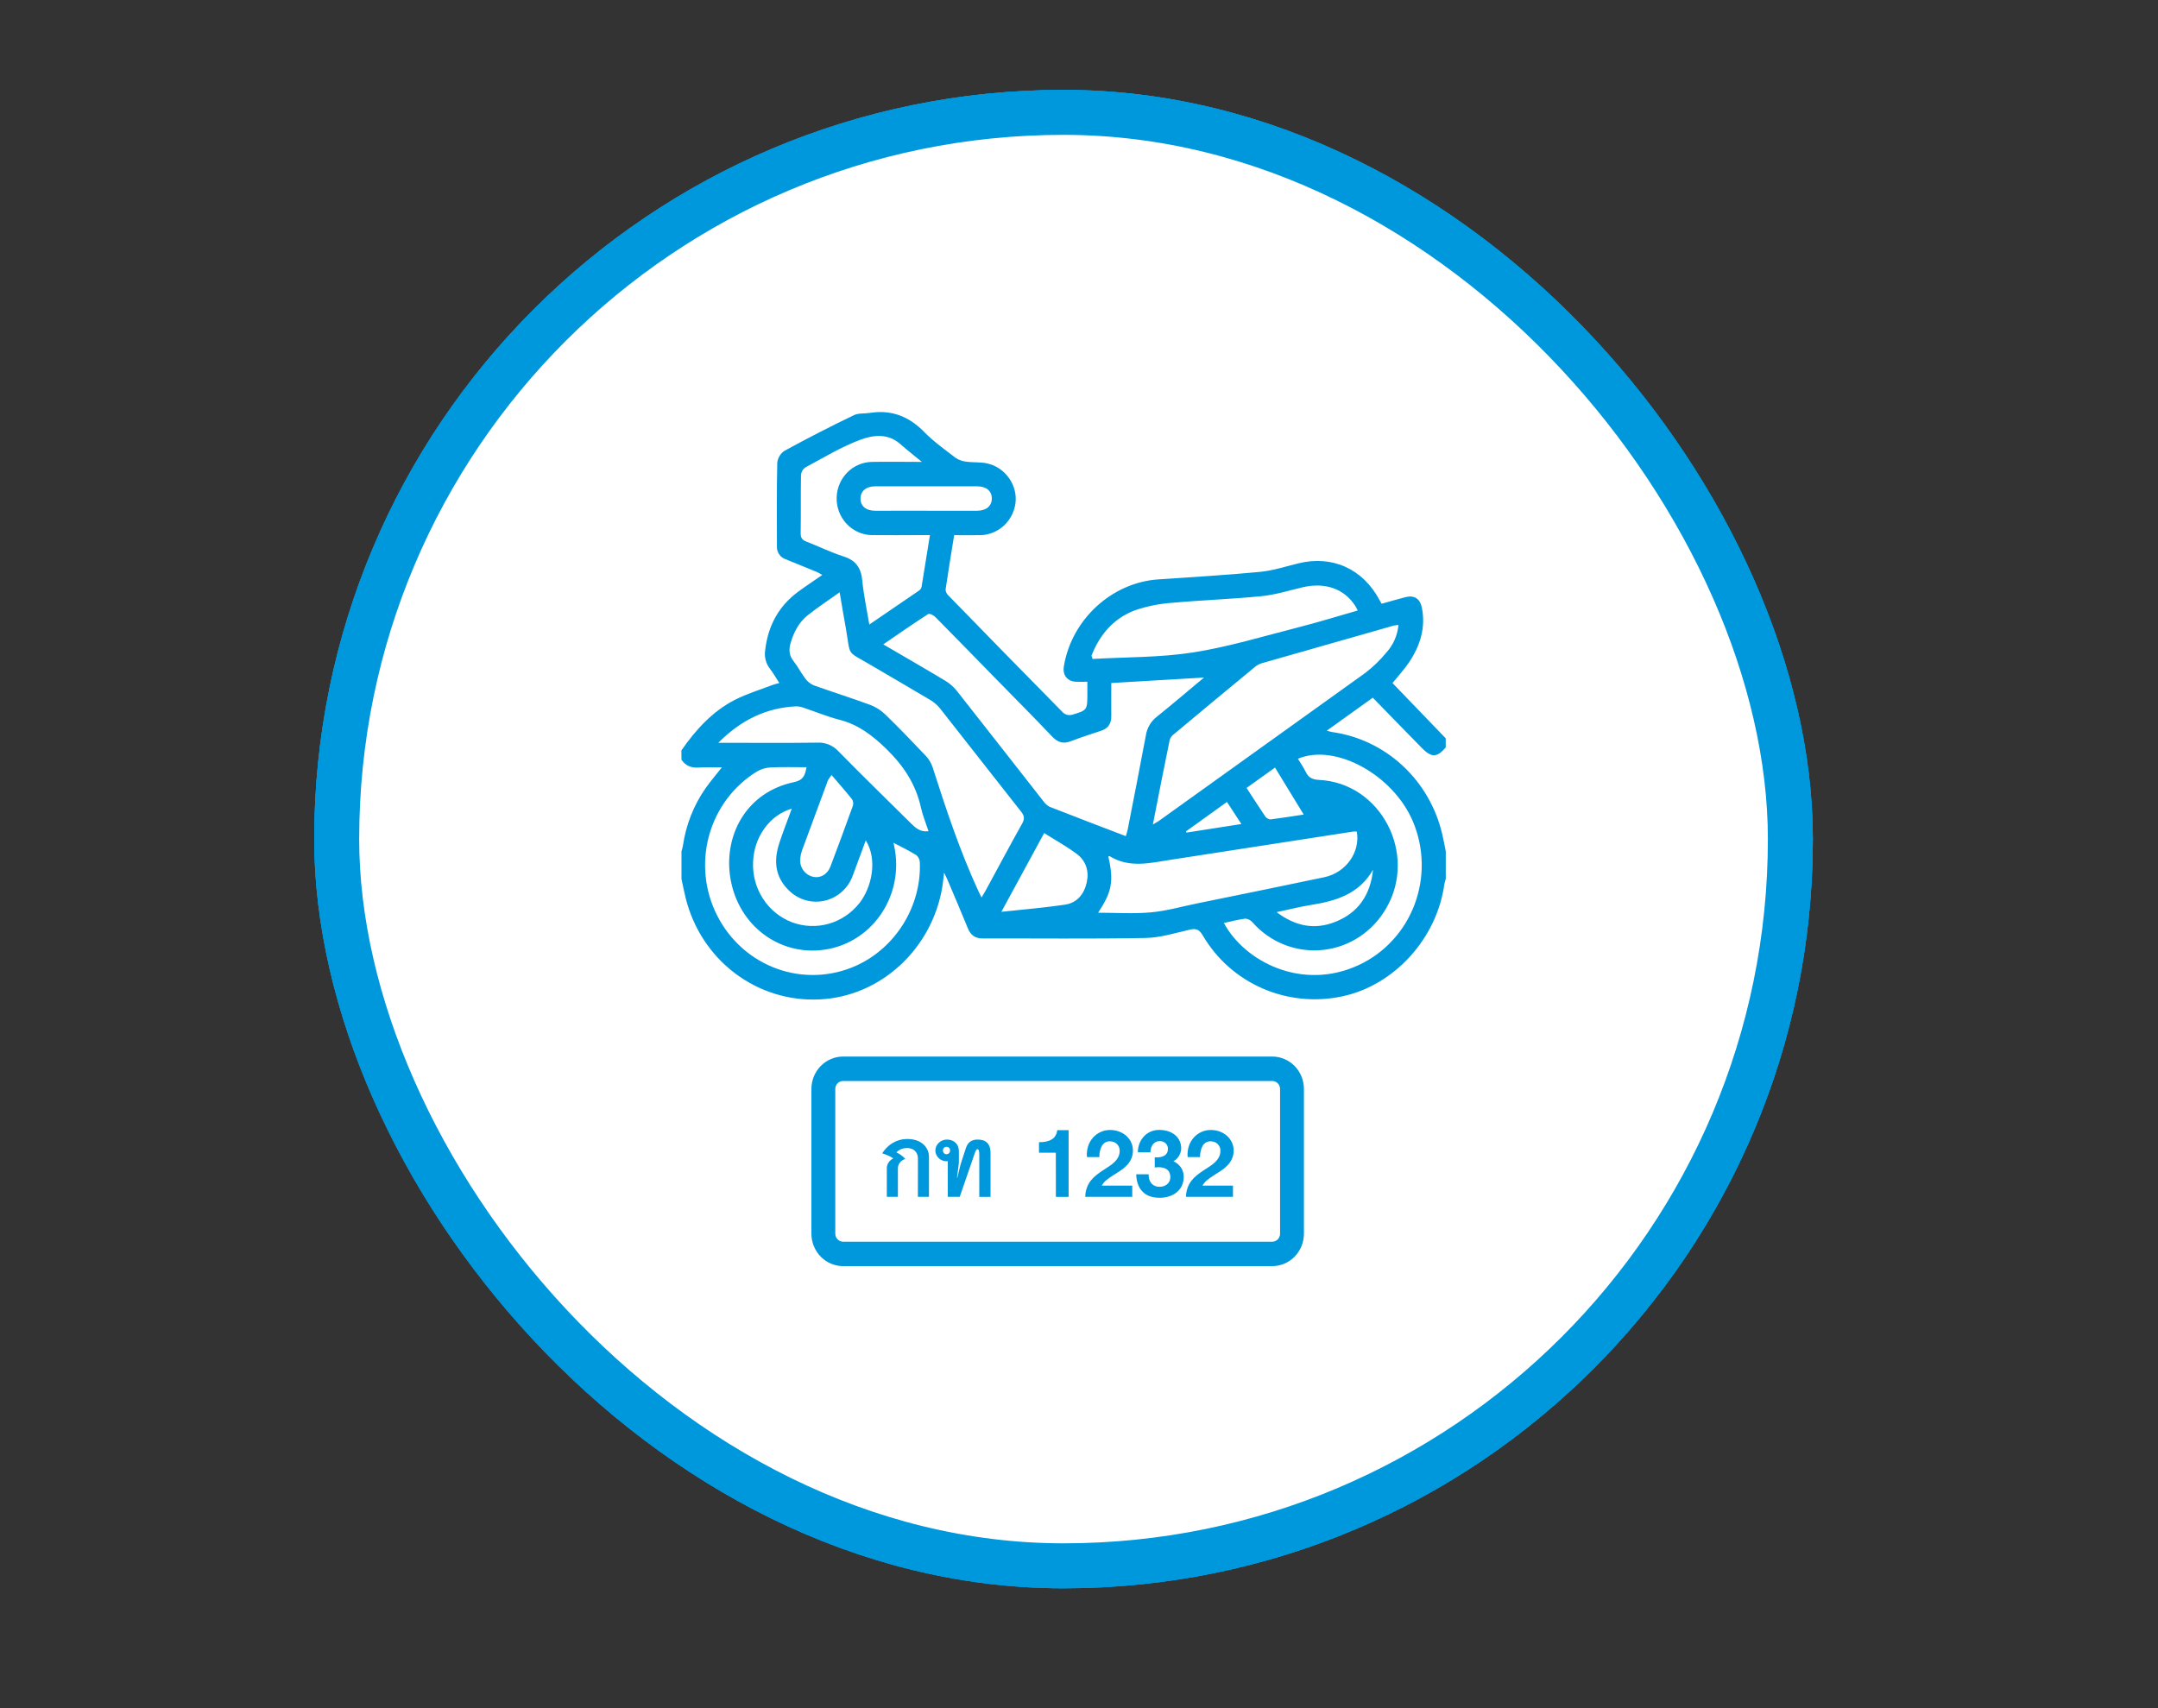 <?xml version="1.0" encoding="UTF-8"?> <svg xmlns="http://www.w3.org/2000/svg" width="144" height="114" viewBox="0 0 144 114" fill="none"><rect x="0" y="0" width="144" height="114" fill="#333333" stroke="none"/><mask id="mask0_40_2577" style="mask-type:alpha" maskUnits="userSpaceOnUse" x="0" y="0" width="144" height="114"><rect x="0.968" width="143" height="114" fill="#D9D9D9"></rect></mask><g mask="url(#mask0_40_2577)"><rect x="22.468" y="7.5" width="97" height="97" rx="48.5" fill="white"></rect><path d="M69.585 53.246C69.572 54.145 69.358 54.971 68.941 55.727C68.524 56.469 67.971 57.113 67.281 57.66C66.604 58.194 65.822 58.611 64.937 58.91C64.052 59.21 63.134 59.359 62.183 59.359H60.074V66H56.46V47.074H61.382C62.645 47.074 63.785 47.217 64.8 47.504C65.829 47.777 66.701 48.181 67.418 48.715C68.134 49.249 68.674 49.9 69.039 50.668C69.416 51.423 69.599 52.283 69.585 53.246ZM65.874 53.246C65.874 52.751 65.77 52.322 65.562 51.957C65.354 51.579 65.054 51.267 64.664 51.02C64.286 50.759 63.824 50.564 63.277 50.434C62.743 50.303 62.151 50.238 61.499 50.238H60.074V56.195H61.304C61.929 56.195 62.515 56.137 63.062 56.02C63.622 55.902 64.104 55.727 64.507 55.492C64.924 55.245 65.249 54.939 65.484 54.574C65.731 54.197 65.862 53.754 65.874 53.246ZM83.902 66L82.124 61.039H75.21L73.453 66H69.781L76.89 47.074H80.582L87.691 66H83.902ZM78.687 51.801L76.382 57.875H80.972L78.687 51.801Z" fill="#0098DC"></path><rect x="22.468" y="7.5" width="97" height="97" rx="48.5" stroke="#0098DC" stroke-width="3"></rect><rect x="22.468" y="7.5" width="97" height="97" rx="48.5" fill="white"></rect><path d="M55.453 66H52.171L49.007 55.512L45.843 66H42.562L38.968 50.004H42.328L44.574 60.883L47.601 50.844L47.328 50.004H50.199L53.441 60.883L55.687 50.004H59.046L55.453 66ZM64.769 64.164C64.769 64.451 64.71 64.724 64.593 64.984C64.476 65.232 64.32 65.453 64.124 65.648C63.929 65.844 63.695 65.993 63.421 66.098C63.161 66.215 62.888 66.273 62.601 66.273C62.315 66.273 62.041 66.215 61.781 66.098C61.533 65.993 61.312 65.844 61.117 65.648C60.921 65.453 60.765 65.232 60.648 64.984C60.544 64.724 60.492 64.451 60.492 64.164C60.492 63.878 60.544 63.604 60.648 63.344C60.765 63.083 60.921 62.855 61.117 62.66C61.312 62.465 61.533 62.315 61.781 62.211C62.041 62.094 62.315 62.035 62.601 62.035C62.888 62.035 63.161 62.094 63.421 62.211C63.695 62.315 63.929 62.465 64.124 62.66C64.32 62.855 64.476 63.083 64.593 63.344C64.71 63.604 64.769 63.878 64.769 64.164ZM79.554 60.766C79.554 61.755 79.372 62.595 79.007 63.285C78.643 63.975 78.154 64.542 77.543 64.984C76.93 65.414 76.227 65.733 75.433 65.941C74.639 66.137 73.812 66.234 72.953 66.234C71.585 66.234 70.42 66.104 69.457 65.844C68.506 65.57 67.686 65.225 66.996 64.809V61.645C67.881 62.283 68.812 62.745 69.789 63.031C70.778 63.305 71.703 63.441 72.562 63.441C72.979 63.441 73.402 63.402 73.832 63.324C74.261 63.246 74.645 63.116 74.984 62.934C75.335 62.751 75.615 62.504 75.824 62.191C76.045 61.879 76.156 61.495 76.156 61.039C76.156 60.336 75.908 59.789 75.414 59.398C74.932 59.008 74.138 58.741 73.031 58.598C72.263 58.507 71.507 58.383 70.765 58.227C70.023 58.07 69.359 57.836 68.773 57.523C68.187 57.211 67.712 56.788 67.347 56.254C66.983 55.72 66.8 55.023 66.8 54.164C66.8 53.487 66.963 52.875 67.289 52.328C67.614 51.781 68.05 51.312 68.597 50.922C69.157 50.531 69.802 50.232 70.531 50.023C71.273 49.815 72.054 49.711 72.874 49.711C73.669 49.711 74.385 49.763 75.023 49.867C75.661 49.971 76.227 50.102 76.722 50.258C77.217 50.414 77.64 50.59 77.992 50.785C78.343 50.967 78.636 51.143 78.871 51.312V54.359C78.584 54.073 78.22 53.819 77.777 53.598C77.347 53.363 76.885 53.168 76.39 53.012C75.908 52.855 75.414 52.738 74.906 52.66C74.411 52.569 73.949 52.523 73.519 52.523C72.503 52.523 71.703 52.68 71.117 52.992C70.531 53.292 70.238 53.669 70.238 54.125C70.238 54.385 70.342 54.6 70.55 54.77C70.772 54.926 71.052 55.056 71.39 55.16C71.742 55.264 72.132 55.349 72.562 55.414C72.992 55.479 73.415 55.544 73.832 55.609C74.639 55.727 75.388 55.902 76.078 56.137C76.781 56.358 77.386 56.671 77.894 57.074C78.415 57.478 78.819 57.979 79.105 58.578C79.404 59.177 79.554 59.906 79.554 60.766ZM85.902 64.164C85.902 64.451 85.843 64.724 85.726 64.984C85.609 65.232 85.453 65.453 85.257 65.648C85.062 65.844 84.828 65.993 84.554 66.098C84.294 66.215 84.02 66.273 83.734 66.273C83.447 66.273 83.174 66.215 82.914 66.098C82.666 65.993 82.445 65.844 82.249 65.648C82.054 65.453 81.898 65.232 81.781 64.984C81.677 64.724 81.624 64.451 81.624 64.164C81.624 63.878 81.677 63.604 81.781 63.344C81.898 63.083 82.054 62.855 82.249 62.66C82.445 62.465 82.666 62.315 82.914 62.211C83.174 62.094 83.447 62.035 83.734 62.035C84.02 62.035 84.294 62.094 84.554 62.211C84.828 62.315 85.062 62.465 85.257 62.66C85.453 62.855 85.609 63.083 85.726 63.344C85.843 63.604 85.902 63.878 85.902 64.164ZM101.722 61.234C101.722 62.185 101.52 62.986 101.117 63.637C100.726 64.275 100.218 64.789 99.593 65.18C98.968 65.57 98.259 65.85 97.464 66.019C96.683 66.189 95.902 66.273 95.121 66.273C94.365 66.273 93.597 66.189 92.816 66.019C92.035 65.85 91.325 65.57 90.687 65.18C90.049 64.789 89.528 64.275 89.124 63.637C88.721 62.986 88.519 62.185 88.519 61.234V50.004H91.976V61.039C91.976 61.495 92.074 61.879 92.269 62.191C92.464 62.504 92.712 62.758 93.011 62.953C93.311 63.135 93.649 63.272 94.027 63.363C94.404 63.441 94.769 63.48 95.121 63.48C95.485 63.48 95.85 63.441 96.214 63.363C96.592 63.272 96.93 63.135 97.23 62.953C97.543 62.758 97.796 62.504 97.992 62.191C98.187 61.879 98.285 61.495 98.285 61.039V50.004H101.722V61.234Z" fill="#0098DC"></path><rect x="22.468" y="7.5" width="97" height="97" rx="48.5" stroke="#0098DC" stroke-width="3"></rect><rect x="22.468" y="7.5" width="97" height="97" rx="48.5" fill="white"></rect><path d="M45.468 50.083C46.427 48.7 47.544 47.473 49.04 46.705C49.847 46.298 50.73 46.026 51.58 45.704C51.699 45.658 51.826 45.635 52.004 45.586C51.774 45.233 51.592 44.907 51.368 44.62C51.235 44.446 51.139 44.246 51.086 44.032C51.033 43.818 51.025 43.595 51.061 43.378C51.25 41.758 51.963 40.449 53.26 39.491C53.77 39.114 54.299 38.768 54.871 38.371C54.721 38.288 54.619 38.219 54.509 38.173C53.817 37.887 53.124 37.607 52.43 37.325C52.254 37.268 52.102 37.154 51.996 37C51.889 36.846 51.836 36.66 51.843 36.471C51.843 34.603 51.823 32.735 51.866 30.868C51.886 30.708 51.941 30.554 52.026 30.418C52.111 30.282 52.225 30.166 52.359 30.08C53.881 29.248 55.421 28.458 56.979 27.708C57.289 27.558 57.69 27.614 58.042 27.558C59.472 27.329 60.645 27.78 61.671 28.83C62.3 29.475 63.047 30.003 63.763 30.553C63.976 30.697 64.22 30.786 64.474 30.811C64.964 30.879 65.478 30.821 65.952 30.947C67.134 31.247 67.911 32.427 67.761 33.583C67.681 34.177 67.393 34.722 66.949 35.115C66.506 35.507 65.938 35.722 65.352 35.717C64.806 35.724 64.258 35.717 63.67 35.717C63.472 36.94 63.272 38.147 63.096 39.352C63.106 39.499 63.172 39.636 63.278 39.734C65.831 42.361 68.391 44.977 70.958 47.582C71.034 47.643 71.123 47.686 71.218 47.709C71.313 47.731 71.411 47.732 71.506 47.711C72.561 47.407 72.558 47.394 72.558 46.261V45.5C72.275 45.5 72.027 45.511 71.789 45.5C71.21 45.468 70.891 45.049 70.992 44.464C71.502 41.349 74.18 38.883 77.277 38.669C79.545 38.512 81.816 38.383 84.078 38.167C84.944 38.084 85.794 37.803 86.647 37.595C88.905 37.041 90.949 37.965 92.061 40.06C92.1 40.132 92.142 40.196 92.194 40.294C92.732 40.144 93.257 39.991 93.788 39.853C94.371 39.703 94.762 39.954 94.88 40.561C95.145 41.894 94.764 43.084 94.044 44.173C93.72 44.662 93.315 45.094 92.919 45.586L96.472 49.275V49.886C95.881 50.566 95.519 50.575 94.879 49.92C94.384 49.417 93.892 48.913 93.4 48.408L91.605 46.563L88.535 48.764C88.721 48.813 88.81 48.844 88.903 48.858C90.656 49.106 92.294 49.89 93.603 51.107C94.912 52.324 95.831 53.918 96.24 55.678C96.329 56.055 96.397 56.437 96.474 56.817V58.651C96.434 58.779 96.401 58.909 96.375 59.04C95.869 62.65 93.028 65.762 89.565 66.497C85.891 67.277 82.152 65.657 80.258 62.429C80.027 62.033 79.815 61.949 79.397 62.044C78.411 62.267 77.416 62.588 76.42 62.6C72.804 62.666 69.185 62.622 65.567 62.631C65.062 62.631 64.77 62.408 64.583 61.952C64.143 60.871 63.684 59.801 63.229 58.727C63.176 58.602 63.112 58.481 62.997 58.24C62.948 58.647 62.925 58.919 62.881 59.18C62.195 63.353 58.74 66.517 54.692 66.699C52.668 66.803 50.672 66.186 49.042 64.954C47.413 63.721 46.252 61.949 45.755 59.94C45.648 59.516 45.566 59.085 45.474 58.657V56.822C45.513 56.694 45.545 56.564 45.572 56.433C45.771 55.05 46.29 53.737 47.085 52.601C47.407 52.142 47.775 51.716 48.168 51.216C47.613 51.216 47.119 51.191 46.629 51.225C46.139 51.258 45.757 51.117 45.474 50.707L45.468 50.083ZM80.342 45.219L74.154 45.584C74.154 46.321 74.148 47.067 74.154 47.813C74.154 48.306 73.942 48.609 73.49 48.764C72.813 48.989 72.132 49.208 71.465 49.464C70.968 49.654 70.598 49.566 70.218 49.167C68.957 47.84 67.666 46.542 66.386 45.234C65.058 43.875 63.738 42.517 62.402 41.169C62.288 41.053 62.019 40.927 61.932 40.984C60.94 41.625 59.967 42.3 58.938 43.004C60.351 43.83 61.709 44.61 63.055 45.419C63.354 45.596 63.62 45.826 63.84 46.098C65.77 48.544 67.683 51 69.606 53.449C69.716 53.615 69.865 53.751 70.04 53.844C71.723 54.507 73.413 55.149 75.124 55.803C75.171 55.646 75.217 55.52 75.243 55.396C75.651 53.299 76.067 51.206 76.457 49.106C76.528 48.602 76.79 48.147 77.186 47.84C78.257 46.983 79.292 46.089 80.342 45.219V45.219ZM56.029 39.529C55.267 40.072 54.555 40.538 53.891 41.068C53.3 41.54 52.962 42.203 52.75 42.938C52.626 43.374 52.659 43.753 52.951 44.12C53.243 44.487 53.454 44.919 53.74 45.292C53.884 45.49 54.078 45.643 54.3 45.737C55.55 46.186 56.824 46.584 58.063 47.042C58.432 47.181 58.77 47.393 59.058 47.667C59.987 48.567 60.881 49.498 61.77 50.437C61.974 50.652 62.131 50.911 62.228 51.195C63.126 53.998 64.049 56.789 65.283 59.462C65.342 59.592 65.407 59.718 65.495 59.897C65.615 59.696 65.704 59.558 65.782 59.414C66.587 57.933 67.376 56.443 68.203 54.972C68.38 54.655 68.361 54.454 68.141 54.174C66.336 51.892 64.555 49.593 62.75 47.309C62.564 47.074 62.339 46.876 62.086 46.722C60.771 45.934 59.439 45.174 58.12 44.392C56.413 43.378 56.792 43.896 56.428 41.845C56.29 41.101 56.169 40.356 56.029 39.529ZM76.93 55.025C77.107 54.919 77.22 54.861 77.329 54.787C81.921 51.501 86.511 48.21 91.097 44.915C91.616 44.518 92.088 44.062 92.505 43.556C92.968 43.05 93.254 42.401 93.317 41.711C93.209 41.717 93.102 41.731 92.996 41.753C90.061 42.587 87.126 43.425 84.191 44.265C84.033 44.312 83.886 44.39 83.758 44.495C81.937 45.996 80.122 47.503 78.313 49.015C78.194 49.102 78.104 49.224 78.056 49.364C77.67 51.226 77.31 53.086 76.93 55.025ZM73.276 60.914C74.448 60.914 75.639 60.996 76.815 60.889C77.877 60.791 78.93 60.482 79.986 60.271C82.782 59.699 85.579 59.135 88.371 58.544C89.824 58.237 90.788 56.852 90.535 55.499C90.455 55.493 90.373 55.493 90.293 55.499C86.228 56.126 82.162 56.755 78.095 57.385C76.723 57.6 75.35 57.949 74.04 57.136C74.024 57.126 73.984 57.155 73.957 57.165C74.348 58.861 74.166 59.555 73.276 60.914V60.914ZM59.622 56.248C59.631 56.288 59.649 56.369 59.666 56.449C60.395 59.862 58.072 63.127 54.699 63.419C51.729 63.677 49.121 61.541 48.708 58.408C48.344 55.626 49.87 52.848 52.985 52.199C53.602 52.071 53.729 51.734 53.814 51.204C53.001 51.204 52.22 51.18 51.442 51.216C51.116 51.23 50.797 51.323 50.513 51.488C48.949 52.445 47.804 53.978 47.312 55.773C46.821 57.568 47.022 59.487 47.872 61.135C48.718 62.785 50.144 64.044 51.862 64.659C53.581 65.274 55.463 65.198 57.129 64.448C59.768 63.256 61.495 60.468 61.379 57.548C61.375 57.457 61.352 57.368 61.313 57.287C61.273 57.206 61.218 57.133 61.149 57.075C60.669 56.771 60.148 56.524 59.622 56.248V56.248ZM72.832 43.764L72.909 43.978C75.14 43.849 77.395 43.887 79.593 43.546C81.956 43.178 84.269 42.472 86.596 41.878C87.924 41.54 89.235 41.133 90.597 40.745C90.526 40.609 90.488 40.52 90.437 40.44C89.689 39.277 88.4 38.838 86.878 39.205C85.979 39.421 85.08 39.699 84.166 39.789C82.187 39.986 80.196 40.05 78.215 40.231C77.374 40.289 76.545 40.455 75.746 40.727C74.323 41.256 73.384 42.341 72.832 43.764V43.764ZM62.053 35.713H61.455C60.359 35.713 59.264 35.728 58.169 35.713C57.853 35.707 57.542 35.636 57.253 35.505C56.964 35.375 56.703 35.187 56.486 34.953C56.268 34.719 56.098 34.443 55.985 34.141C55.873 33.839 55.819 33.517 55.829 33.194C55.849 32.567 56.103 31.972 56.539 31.532C56.976 31.091 57.561 30.839 58.174 30.827C59.237 30.807 60.311 30.827 61.516 30.827C60.956 30.365 60.497 30.012 60.062 29.625C59.234 28.897 58.241 29.037 57.399 29.353C56.13 29.825 54.951 30.549 53.746 31.192C53.665 31.245 53.596 31.317 53.545 31.401C53.494 31.486 53.461 31.581 53.45 31.679C53.425 32.986 53.45 34.294 53.428 35.601C53.428 35.914 53.541 36.039 53.806 36.144C54.643 36.469 55.453 36.871 56.304 37.143C57.119 37.404 57.461 37.906 57.54 38.755C57.63 39.707 57.838 40.658 58.008 41.681C59.155 40.898 60.241 40.158 61.329 39.412C61.412 39.354 61.471 39.267 61.495 39.167C61.681 38.035 61.861 36.901 62.053 35.713V35.713ZM81.669 61.599C83.059 64.188 86.906 66.166 90.683 64.399C92.386 63.603 93.718 62.156 94.391 60.369C95.065 58.581 95.028 56.595 94.287 54.835C92.971 51.71 89.1 49.585 86.608 50.639C86.784 50.93 86.979 51.207 87.125 51.507C87.314 51.896 87.569 52.028 88.013 52.051C92.139 52.246 94.61 56.984 92.502 60.611C92.061 61.383 91.448 62.038 90.712 62.523C89.977 63.008 89.14 63.308 88.27 63.399C87.4 63.491 86.521 63.371 85.704 63.05C84.888 62.729 84.157 62.215 83.571 61.551C83.51 61.48 83.436 61.422 83.353 61.38C83.27 61.339 83.18 61.314 83.087 61.309C82.612 61.37 82.148 61.497 81.669 61.599V61.599ZM47.935 49.574H48.559C50.551 49.574 52.543 49.591 54.535 49.563C54.797 49.548 55.059 49.592 55.303 49.692C55.546 49.791 55.766 49.944 55.946 50.139C57.547 51.769 59.18 53.361 60.801 54.965C61.11 55.27 61.432 55.549 61.958 55.471C61.776 54.913 61.566 54.411 61.45 53.886C61.102 52.312 60.279 51.089 59.135 49.974C58.205 49.072 57.266 48.355 56.016 48.037C55.219 47.833 54.444 47.508 53.656 47.246C53.487 47.179 53.307 47.143 53.125 47.14C51.125 47.237 49.446 48.051 47.931 49.574H47.935ZM52.835 53.969C51.346 54.403 50.312 55.871 50.252 57.526C50.212 58.397 50.445 59.258 50.916 59.984C51.388 60.71 52.075 61.263 52.875 61.562C53.661 61.849 54.515 61.879 55.318 61.646C56.12 61.414 56.832 60.931 57.354 60.264C58.161 59.237 58.581 57.391 57.772 56.085C57.474 56.891 57.192 57.66 56.907 58.427C56.758 58.843 56.51 59.214 56.186 59.507C55.861 59.8 55.471 60.006 55.05 60.107C54.628 60.207 54.189 60.199 53.771 60.083C53.354 59.967 52.971 59.746 52.657 59.441C51.71 58.536 51.616 57.446 52.003 56.264C52.25 55.509 52.542 54.771 52.835 53.969ZM66.82 60.854C68.325 60.69 69.696 60.582 71.055 60.378C71.852 60.261 72.335 59.699 72.516 58.893C72.683 58.131 72.462 57.446 71.852 56.991C71.175 56.484 70.43 56.075 69.675 55.598L66.82 60.854ZM61.799 34.087C62.928 34.087 64.056 34.087 65.184 34.087C65.807 34.087 66.179 33.777 66.182 33.272C66.184 32.766 65.815 32.456 65.191 32.456C62.935 32.456 60.677 32.456 58.417 32.456C57.795 32.456 57.424 32.768 57.421 33.272C57.419 33.776 57.784 34.087 58.411 34.087C59.541 34.086 60.671 34.085 61.799 34.083V34.087ZM55.489 51.729C55.402 51.835 55.323 51.949 55.252 52.067C54.671 53.632 54.091 55.199 53.514 56.767C53.458 56.926 53.421 57.092 53.403 57.26C53.365 57.531 53.425 57.806 53.572 58.035C53.718 58.264 53.942 58.43 54.199 58.502C54.707 58.646 55.207 58.378 55.421 57.813C55.929 56.471 56.425 55.126 56.911 53.776C56.933 53.704 56.939 53.627 56.93 53.552C56.92 53.477 56.894 53.404 56.854 53.34C56.427 52.807 55.972 52.291 55.489 51.725V51.729ZM91.622 58.045C90.684 59.676 89.138 60.132 87.473 60.397C86.746 60.513 86.029 60.698 85.186 60.877C86.456 61.828 87.719 62.06 89.069 61.537C90.615 60.941 91.444 59.745 91.622 58.045ZM86.995 54.363L85.08 51.227L83.183 52.586C83.617 53.253 84.012 53.877 84.429 54.488C84.469 54.545 84.521 54.592 84.581 54.626C84.641 54.661 84.707 54.681 84.775 54.687C85.497 54.597 86.213 54.479 86.995 54.363ZM81.872 53.521L79.132 55.491L79.173 55.566L82.836 54.995L81.872 53.521Z" fill="#0098DC"></path><path d="M84.896 84.5H56.257C55.696 84.499 55.159 84.271 54.763 83.866C54.367 83.46 54.144 82.91 54.144 82.337V72.675C54.144 72.102 54.367 71.552 54.763 71.147C55.159 70.742 55.696 70.514 56.257 70.513H84.896C85.457 70.514 85.994 70.742 86.39 71.147C86.786 71.552 87.009 72.102 87.009 72.675V82.337C87.009 82.91 86.786 83.46 86.39 83.866C85.994 84.271 85.457 84.499 84.896 84.5V84.5ZM56.257 72.144C56.119 72.144 55.987 72.2 55.89 72.3C55.792 72.399 55.738 72.534 55.737 72.675V82.337C55.737 82.478 55.792 82.613 55.889 82.713C55.987 82.813 56.119 82.869 56.257 82.87H84.896C85.034 82.869 85.166 82.813 85.264 82.713C85.361 82.613 85.416 82.478 85.416 82.337V72.675C85.416 72.534 85.361 72.399 85.263 72.299C85.166 72.2 85.034 72.144 84.896 72.144H56.257Z" fill="#0098DC"></path><path d="M61.252 77.322C61.254 77.219 61.236 77.117 61.197 77.022C61.163 76.939 61.112 76.864 61.047 76.803C60.982 76.742 60.905 76.696 60.821 76.667C60.732 76.635 60.638 76.62 60.544 76.621C60.387 76.615 60.231 76.647 60.088 76.713C59.986 76.759 59.892 76.825 59.813 76.906C59.929 76.962 60.039 77.028 60.144 77.103C60.243 77.173 60.332 77.256 60.41 77.349C60.268 77.39 60.142 77.474 60.048 77.59C59.96 77.7 59.913 77.839 59.916 77.982V79.874H59.176V77.954C59.176 77.881 59.189 77.809 59.214 77.742C59.239 77.675 59.272 77.613 59.314 77.557C59.352 77.503 59.397 77.454 59.447 77.412C59.496 77.372 59.55 77.339 59.608 77.312C59.557 77.275 59.504 77.242 59.449 77.213C59.39 77.18 59.326 77.149 59.26 77.119C59.193 77.09 59.127 77.061 59.059 77.035C58.991 77.009 58.926 76.989 58.868 76.971C58.953 76.837 59.052 76.711 59.163 76.598C59.276 76.48 59.404 76.378 59.544 76.293C59.689 76.205 59.846 76.136 60.008 76.089C60.188 76.039 60.373 76.014 60.56 76.016C60.746 76.015 60.931 76.041 61.11 76.094C61.275 76.141 61.429 76.221 61.565 76.327C61.694 76.43 61.8 76.561 61.875 76.71C61.953 76.875 61.992 77.056 61.989 77.239V79.874H61.249L61.252 77.322Z" fill="#0098DC"></path><path d="M65.346 77.031C65.348 76.95 65.339 76.869 65.32 76.791C65.315 76.764 65.302 76.741 65.282 76.724C65.262 76.707 65.237 76.698 65.211 76.698C65.18 76.698 65.155 76.72 65.132 76.761C65.106 76.811 65.082 76.862 65.062 76.916L64.042 79.874H63.245V77.493C63.232 77.498 63.218 77.501 63.204 77.501H63.164C63.064 77.502 62.964 77.483 62.871 77.444C62.783 77.408 62.703 77.355 62.634 77.288C62.567 77.223 62.512 77.145 62.474 77.058C62.435 76.973 62.415 76.88 62.415 76.787C62.415 76.689 62.435 76.592 62.476 76.504C62.516 76.416 62.572 76.337 62.641 76.272C62.712 76.204 62.794 76.15 62.884 76.113C62.978 76.072 63.079 76.052 63.181 76.053C63.295 76.051 63.409 76.07 63.516 76.11C63.61 76.145 63.696 76.199 63.768 76.269C63.838 76.337 63.892 76.419 63.928 76.511C63.967 76.61 63.986 76.716 63.985 76.823V77.459C63.985 77.485 63.985 77.519 63.985 77.564C63.985 77.609 63.977 77.659 63.97 77.716C63.964 77.773 63.954 77.835 63.948 77.903C63.941 77.971 63.932 78.039 63.922 78.102L63.859 78.605H63.881L63.985 78.166C64.001 78.107 64.016 78.047 64.03 77.986L64.075 77.808C64.091 77.751 64.104 77.698 64.119 77.649C64.13 77.607 64.143 77.565 64.158 77.524L64.455 76.615C64.479 76.54 64.512 76.468 64.552 76.401C64.592 76.332 64.643 76.271 64.703 76.22C64.769 76.166 64.844 76.125 64.924 76.098C65.023 76.066 65.127 76.051 65.231 76.053C65.349 76.051 65.468 76.067 65.583 76.098C65.684 76.127 65.777 76.179 65.855 76.251C65.936 76.329 65.998 76.425 66.034 76.532C66.079 76.672 66.1 76.819 66.097 76.966V79.878H65.346V77.031ZM63.398 76.782C63.399 76.75 63.394 76.717 63.382 76.687C63.37 76.657 63.353 76.629 63.33 76.606C63.307 76.583 63.281 76.566 63.251 76.554C63.222 76.542 63.19 76.537 63.159 76.538C63.127 76.537 63.096 76.542 63.066 76.554C63.037 76.566 63.01 76.583 62.987 76.606C62.965 76.629 62.947 76.657 62.936 76.687C62.924 76.717 62.919 76.75 62.92 76.782C62.919 76.815 62.924 76.847 62.936 76.878C62.948 76.908 62.965 76.936 62.987 76.959C63.01 76.983 63.036 77.001 63.066 77.013C63.095 77.026 63.127 77.032 63.159 77.031C63.191 77.032 63.222 77.026 63.252 77.013C63.281 77.001 63.308 76.983 63.33 76.959C63.352 76.936 63.369 76.908 63.38 76.877C63.391 76.847 63.396 76.815 63.395 76.782H63.398Z" fill="#0098DC"></path><path d="M70.454 76.932H69.331V76.231C69.487 76.231 69.642 76.217 69.795 76.189C69.925 76.165 70.051 76.119 70.166 76.053C70.269 75.992 70.357 75.907 70.422 75.805C70.493 75.691 70.536 75.56 70.548 75.425H71.307V79.878H70.458L70.454 76.932Z" fill="#0098DC"></path><path d="M75.598 76.773C75.603 76.978 75.56 77.181 75.474 77.365C75.393 77.53 75.286 77.68 75.156 77.808C75.023 77.938 74.878 78.054 74.723 78.155L74.252 78.458C74.103 78.551 73.96 78.653 73.823 78.763C73.698 78.862 73.595 78.986 73.519 79.126H75.553V79.874H72.418C72.419 79.662 72.457 79.453 72.53 79.255C72.594 79.085 72.684 78.925 72.796 78.782C72.905 78.646 73.029 78.523 73.166 78.416C73.299 78.308 73.442 78.208 73.584 78.115L74.001 77.844C74.13 77.76 74.251 77.664 74.363 77.557C74.466 77.46 74.552 77.346 74.618 77.22C74.685 77.087 74.719 76.94 74.715 76.79C74.716 76.71 74.7 76.63 74.67 76.555C74.639 76.481 74.594 76.414 74.537 76.357C74.48 76.298 74.411 76.252 74.335 76.221C74.251 76.187 74.161 76.17 74.07 76.171C73.964 76.166 73.859 76.189 73.766 76.24C73.673 76.29 73.594 76.365 73.538 76.456C73.41 76.689 73.348 76.955 73.361 77.223H72.53C72.507 76.979 72.533 76.734 72.607 76.501C72.674 76.289 72.784 76.094 72.929 75.928C73.072 75.767 73.245 75.639 73.439 75.55C73.638 75.459 73.855 75.412 74.074 75.414C74.28 75.412 74.484 75.448 74.678 75.52C74.855 75.585 75.018 75.683 75.16 75.808C75.294 75.929 75.403 76.076 75.48 76.24C75.559 76.406 75.599 76.588 75.598 76.773Z" fill="#0098DC"></path><path d="M78.986 78.562C78.989 78.76 78.947 78.956 78.864 79.134C78.783 79.303 78.668 79.451 78.525 79.569C78.374 79.691 78.202 79.783 78.018 79.841C77.814 79.908 77.602 79.941 77.388 79.939C76.883 79.939 76.499 79.8 76.234 79.523C75.969 79.246 75.831 78.861 75.818 78.369H76.648C76.631 78.597 76.702 78.823 76.846 78.997C76.918 79.068 77.003 79.123 77.096 79.159C77.189 79.195 77.289 79.21 77.388 79.205C77.485 79.206 77.581 79.189 77.672 79.156C77.755 79.126 77.832 79.08 77.898 79.02C77.961 78.964 78.011 78.895 78.044 78.818C78.079 78.737 78.096 78.65 78.096 78.562C78.098 78.459 78.078 78.356 78.038 78.261C77.998 78.169 77.934 78.091 77.853 78.037C77.755 77.972 77.644 77.931 77.528 77.917C77.371 77.894 77.212 77.894 77.055 77.917V77.237C77.193 77.251 77.332 77.244 77.468 77.216C77.565 77.196 77.658 77.156 77.74 77.099C77.805 77.051 77.856 76.986 77.889 76.911C77.919 76.838 77.935 76.759 77.934 76.679C77.937 76.608 77.924 76.537 77.897 76.472C77.871 76.406 77.83 76.348 77.779 76.3C77.671 76.203 77.531 76.152 77.388 76.157C77.296 76.155 77.206 76.174 77.123 76.214C77.048 76.252 76.983 76.306 76.93 76.372C76.876 76.443 76.835 76.523 76.811 76.61C76.784 76.706 76.768 76.805 76.765 76.905H75.927C75.927 76.711 75.961 76.518 76.028 76.337C76.093 76.16 76.191 75.999 76.315 75.86C76.441 75.72 76.594 75.609 76.764 75.532C76.948 75.449 77.147 75.407 77.348 75.41C77.547 75.409 77.744 75.437 77.934 75.494C78.104 75.546 78.262 75.63 78.402 75.742C78.53 75.847 78.635 75.98 78.708 76.132C78.783 76.29 78.821 76.465 78.819 76.641C78.819 76.73 78.805 76.817 78.78 76.902C78.755 76.987 78.719 77.067 78.674 77.142C78.629 77.219 78.573 77.287 78.509 77.348C78.446 77.408 78.376 77.459 78.299 77.5C78.498 77.588 78.67 77.729 78.799 77.907C78.929 78.099 78.995 78.329 78.986 78.562Z" fill="#0098DC"></path><path d="M82.32 76.773C82.324 76.978 82.281 77.181 82.195 77.365C82.114 77.53 82.007 77.68 81.877 77.808C81.745 77.938 81.6 78.054 81.444 78.155L80.973 78.458C80.824 78.551 80.681 78.653 80.544 78.763C80.42 78.862 80.316 78.986 80.24 79.126H82.274V79.874H79.139C79.141 79.662 79.179 79.453 79.251 79.255C79.316 79.085 79.405 78.925 79.517 78.782C79.626 78.646 79.751 78.523 79.888 78.416C80.02 78.308 80.163 78.208 80.305 78.115L80.722 77.844C80.851 77.76 80.973 77.664 81.084 77.557C81.187 77.46 81.273 77.346 81.339 77.22C81.406 77.087 81.44 76.94 81.436 76.79C81.437 76.71 81.422 76.63 81.391 76.555C81.36 76.481 81.315 76.414 81.258 76.357C81.2 76.298 81.131 76.252 81.055 76.221C80.971 76.187 80.88 76.17 80.79 76.171C80.684 76.166 80.579 76.19 80.486 76.24C80.393 76.29 80.314 76.365 80.258 76.456C80.13 76.689 80.068 76.955 80.08 77.223H79.25C79.227 76.979 79.253 76.734 79.327 76.501C79.394 76.289 79.504 76.094 79.65 75.928C79.792 75.767 79.965 75.639 80.159 75.55C80.358 75.459 80.575 75.412 80.793 75.414C80.999 75.412 81.204 75.448 81.398 75.52C81.574 75.585 81.738 75.683 81.88 75.808C82.014 75.929 82.123 76.076 82.2 76.24C82.279 76.406 82.32 76.588 82.32 76.773V76.773Z" fill="#0098DC"></path><rect x="22.468" y="7.5" width="97" height="97" rx="48.5" stroke="#0098DC" stroke-width="3"></rect></g></svg> 